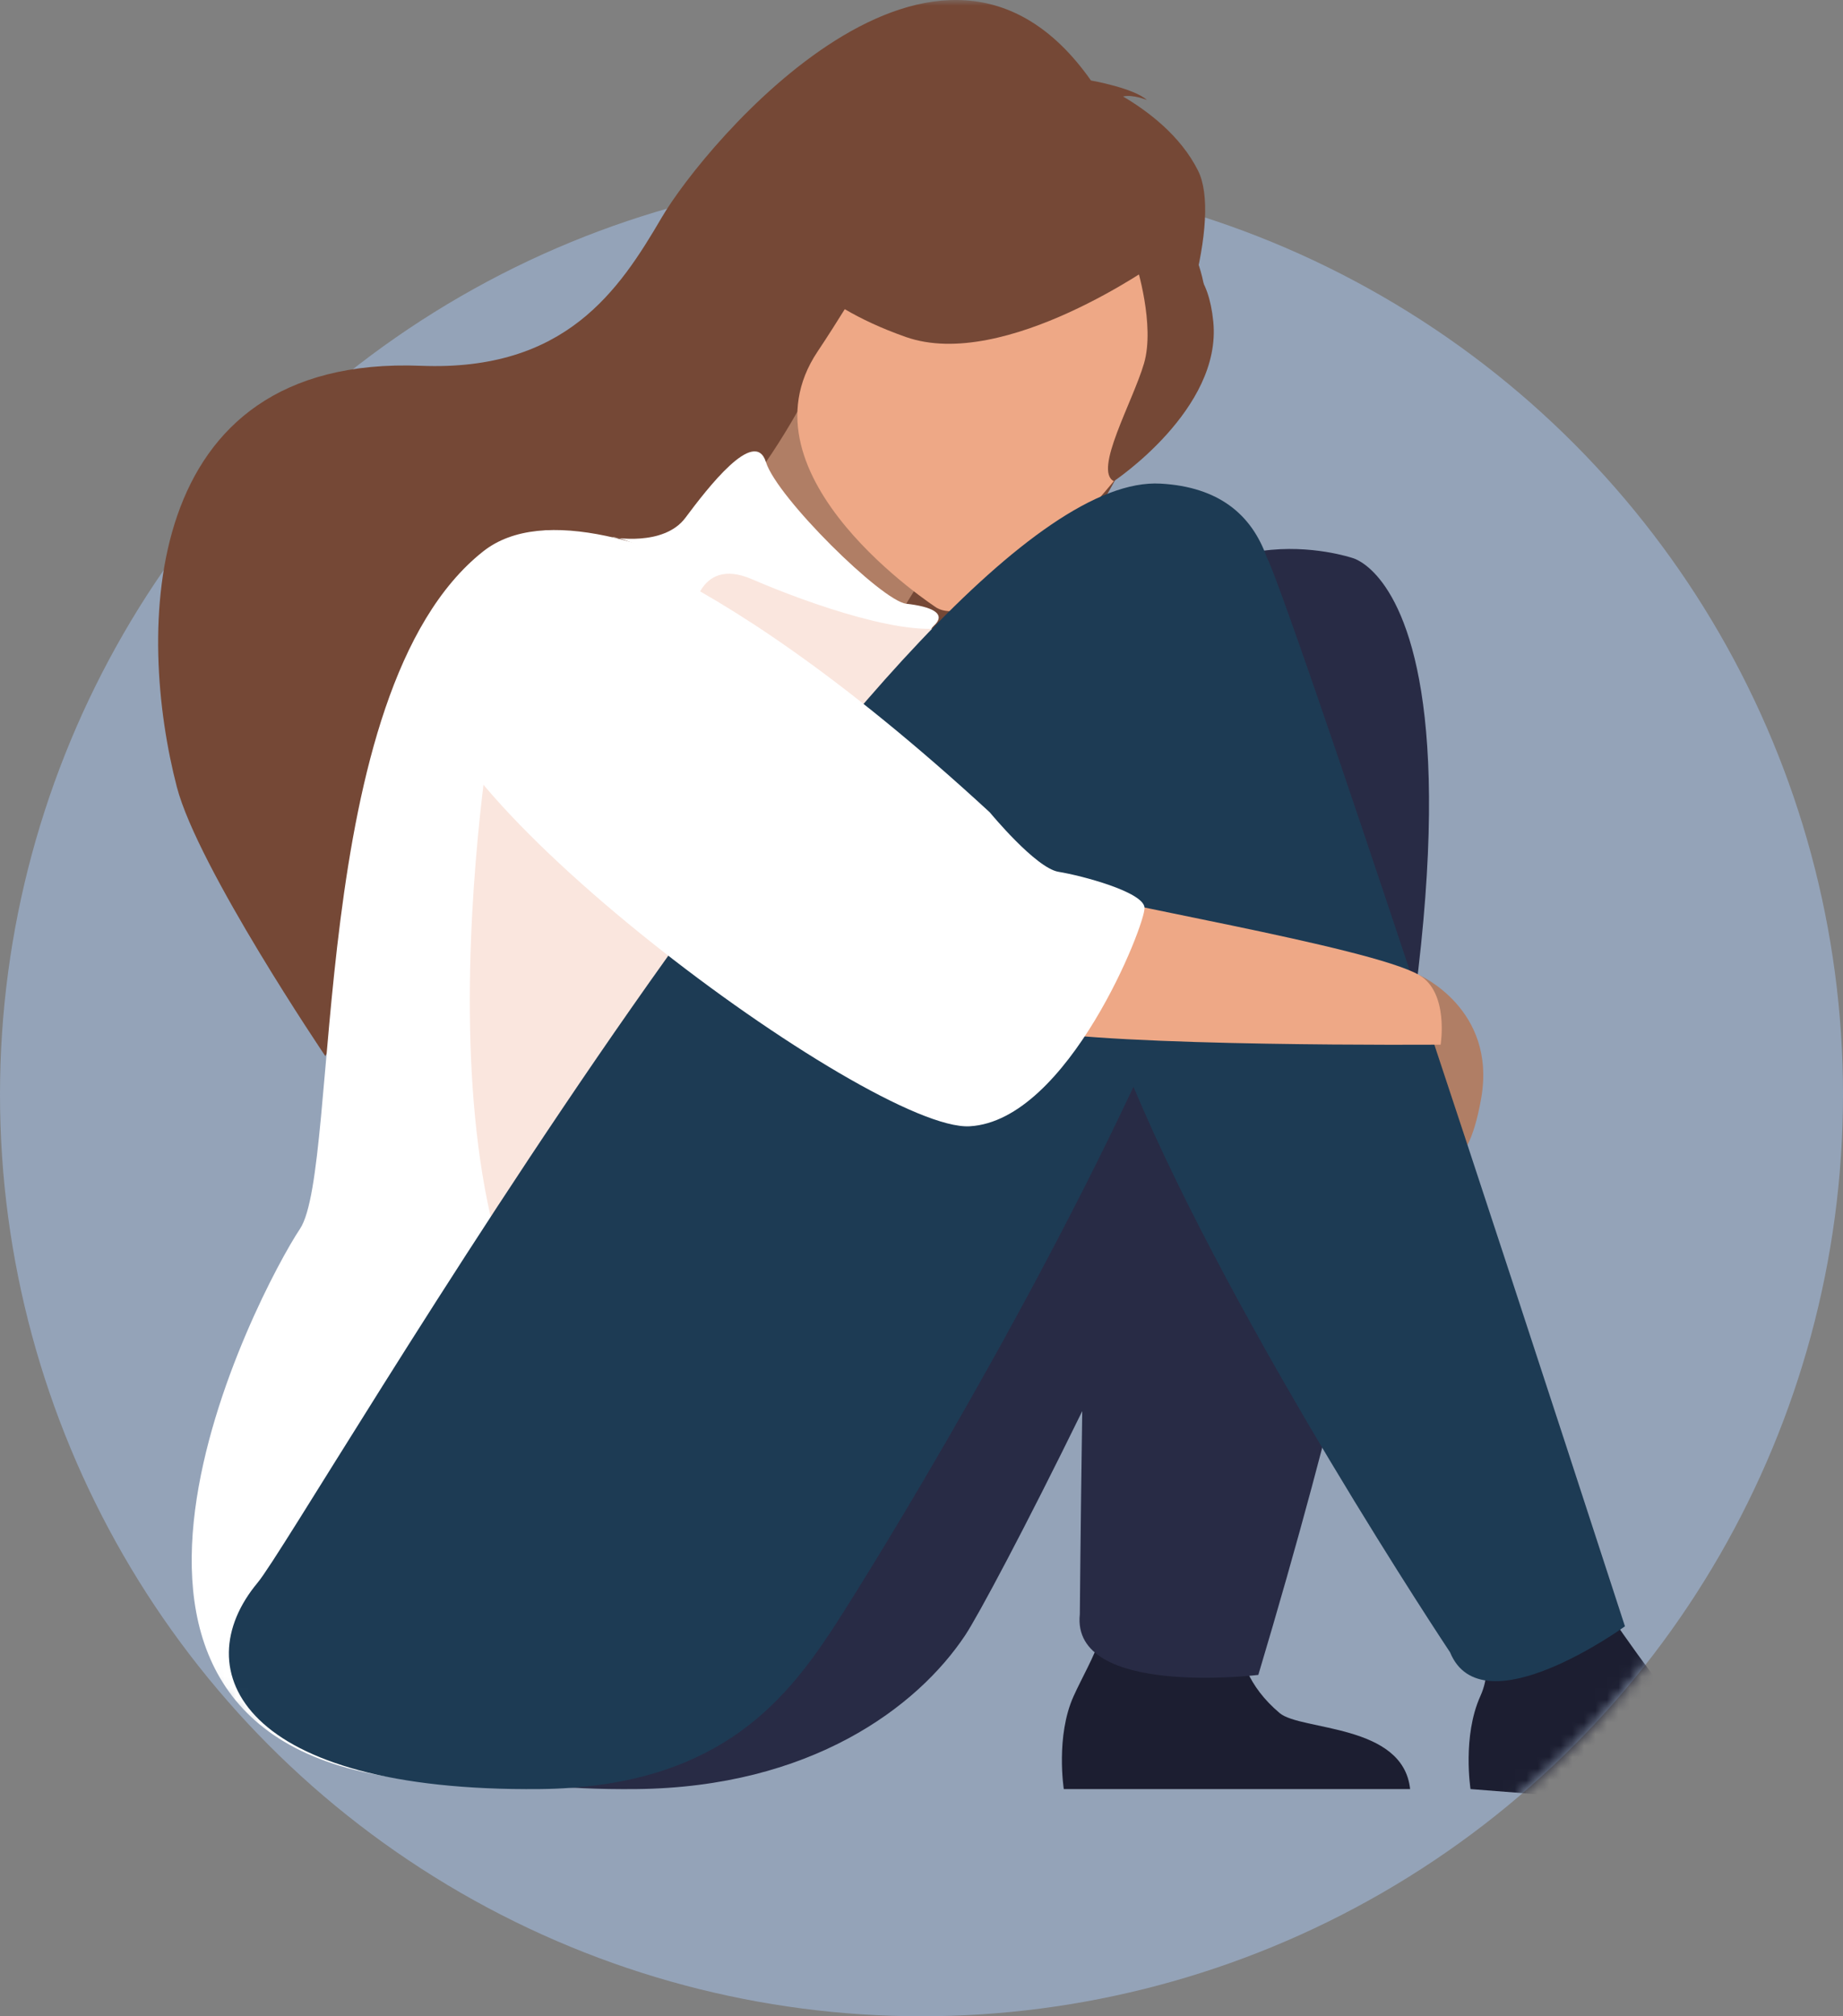 <svg width="160" height="175" viewBox="0 0 160 175" fill="none" xmlns="http://www.w3.org/2000/svg">
<rect x="0" y="0" width="160" height="175" fill="#808080" stroke="none"/>
<circle cx="80" cy="95" r="80" fill="#94A3B8"/>
<mask id="mask0_1190_2812" style="mask-type:alpha" maskUnits="userSpaceOnUse" x="0" y="0" width="160" height="175">
<path d="M160 95C160 139.183 124.183 175 80 175C35.817 175 0 139.183 0 95C0 50.817 35.817 15 80 15C124.183 15 160 50.817 160 95Z" fill="#D9D9D9"/>
<path d="M0 0H160V98H0V0Z" fill="#D9D9D9"/>
</mask>
<g mask="url(#mask0_1190_2812)">
<path d="M157.728 157.637L127.663 155.28C127.663 155.28 126.943 150.698 128.513 147.222C130.018 143.886 127.948 141.473 125.888 137.5C127.798 139.467 134.378 139.177 138.724 138.593C139.257 139.456 144.619 147.403 146.398 148.681C148.362 150.093 157.123 151.947 157.728 157.637Z" fill="#1C1E31"/>
<path d="M122.419 155.279H92.353C92.353 155.279 91.633 150.697 93.203 147.221C94.708 143.885 97.33 140.305 95.27 136.332C97.181 138.299 103.215 138.084 107.561 137.499C108.094 138.362 105.55 144.005 111.088 148.68C112.936 150.241 121.813 149.589 122.419 155.279Z" fill="#1C1E31"/>
<path d="M117.43 48.435C117.43 48.435 103.114 43.552 97.618 58.098C71.399 79.337 33.901 133.578 30.737 137.369C24.398 144.963 29.296 155.533 55.216 155.281C70.369 155.133 79.645 148.176 83.799 141.921C84.906 140.254 88.972 132.655 93.955 122.477C93.806 132.699 93.745 140.107 93.745 140.107C92.967 147.352 109.241 145.372 109.241 145.372C136.842 53.047 117.43 48.435 117.43 48.435Z" fill="#282B45"/>
<path d="M104.008 14.81C102.485 11.762 99.637 9.633 97.493 8.372C98.391 8.18 99.57 8.681 99.57 8.681C98.418 7.633 94.713 6.988 94.713 6.988C81.513 -11.794 61.157 12.533 57.452 18.87C53.743 25.206 49.093 32.242 36.551 31.749C11.874 30.777 11.909 55.072 15.353 68.305C17.175 75.302 28.241 91.662 28.241 91.662C31.089 86.442 55.985 62.535 73.037 62.696C78.763 60.384 84.812 53.574 85.284 53.036C80.803 58.646 77.552 61.299 75.384 62.567C91.596 60.059 108.047 22.889 104.008 14.81Z" fill="#754836"/>
<path d="M74.056 62.692C74.102 62.755 71.827 71.171 64.992 67.48C60.505 65.056 53.303 54.718 56.078 51.215C57.397 49.55 63.207 46.386 69.257 35.673L69.984 36.3L82.195 46.863C82.195 46.863 79.416 51.016 77.083 55.091C75.123 58.511 73.48 61.879 74.056 62.692Z" fill="#B07E65"/>
<path d="M69.536 33.653C69.536 33.653 69.763 24.971 72.33 19.138C74.163 14.973 85.304 2.449 97.835 13.726C97.835 13.726 101.595 16.821 103.666 21.913C105.314 25.963 106.716 33.262 93.792 42.045L89.805 45.266L69.536 33.653Z" fill="#754836"/>
<path d="M53.122 46.627C53.122 46.627 57.608 47.482 59.504 44.94C61.401 42.398 65.531 37.021 66.495 40.107C67.459 43.193 76.569 52.164 78.675 52.4C80.782 52.635 82.258 53.225 81.066 54.317C79.875 55.41 80.371 59.78 79.18 60.177C77.988 60.575 55.867 46.386 53.122 46.627Z" fill="white"/>
<path d="M81.328 52.76C81.328 52.76 63.716 41.373 70.976 30.515C78.236 19.657 80.852 10.874 92.404 17.685C103.955 24.496 103.347 30.085 101.806 34.299C100.264 38.512 86.097 55.442 81.328 52.76Z" fill="#EEA886"/>
<path d="M82.195 61.567C82.195 61.567 52.372 39.59 41.933 47.868C26.538 60.077 29.617 101.296 26.041 106.66C22.465 112.023 2.317 150.483 35.087 154.396C67.857 158.308 75.405 137.649 76.895 122.154C78.385 106.66 82.195 61.567 82.195 61.567Z" fill="white"/>
<path d="M42.953 61.291C42.953 61.291 34.366 108.766 51.384 121.736C68.403 134.706 76.97 59.823 42.953 61.291Z" fill="#FAE6DE"/>
<path d="M60.083 53.706C60.083 53.706 60.409 48.159 65.303 50.28C70.198 52.401 79.252 55.583 82.76 54.277C86.267 52.972 77.118 70.51 68.763 64.637C60.409 58.764 60.083 53.706 60.083 53.706Z" fill="#FAE6DE"/>
<path d="M100.516 22.737C100.516 22.737 87.215 32.27 78.635 29.247C70.054 26.224 68.193 22.135 68.193 22.135C68.193 22.135 76.796 21.437 83.179 14.433C83.179 14.433 100.979 14.267 100.516 22.737Z" fill="#754836"/>
<path d="M123.19 84.621C123.19 84.621 129.935 87.557 128.594 95.296C127.253 103.035 124.571 100.443 124.571 100.443L123.19 84.621Z" fill="#B07E65"/>
<path d="M98.642 22.977C98.642 22.977 100.299 28.206 99.315 31.551C98.332 34.896 94.911 40.846 96.698 41.764C96.698 41.764 106.09 35.519 105.332 27.918C104.528 19.859 98.642 22.977 98.642 22.977Z" fill="#754836"/>
<path d="M110.002 48.435C110.002 48.435 110 48.439 110 48.44C108.671 44.62 105.762 42.258 100.76 41.975C78.899 40.739 26.347 132.598 22.364 137.369C16.026 144.963 20.924 155.533 46.844 155.28C61.997 155.133 67.974 147.878 72.128 141.622C74.029 138.759 87.809 116.868 98.402 94.328C107.283 115.486 125.887 143.41 125.887 143.41C128.652 150.152 141.07 141.154 141.07 141.154C111.31 49.655 110.002 48.435 110.002 48.435Z" fill="#1D3B54"/>
<path d="M40.486 51.225C40.486 51.225 32.63 63.359 57.061 74.494C81.492 85.627 84.367 88.344 89.133 89.338C96.555 90.887 125.067 90.669 125.067 90.669C125.067 90.669 125.815 86.147 123.19 84.62C118.985 82.175 94.7 78.205 91.425 76.895C88.15 75.585 53.257 38.077 40.486 51.225Z" fill="#EEA886"/>
<path d="M47.42 46.023C47.42 46.023 59.898 46.526 85.93 70.508C85.93 70.508 89.914 75.346 91.895 75.668C93.877 75.99 99.245 77.401 99.363 78.768C99.481 80.134 92.752 97.264 84.187 97.754C75.621 98.243 34.37 67.73 37.184 57.819C39.999 47.908 47.42 46.023 47.42 46.023Z" fill="white"/>
</g>
</svg>
